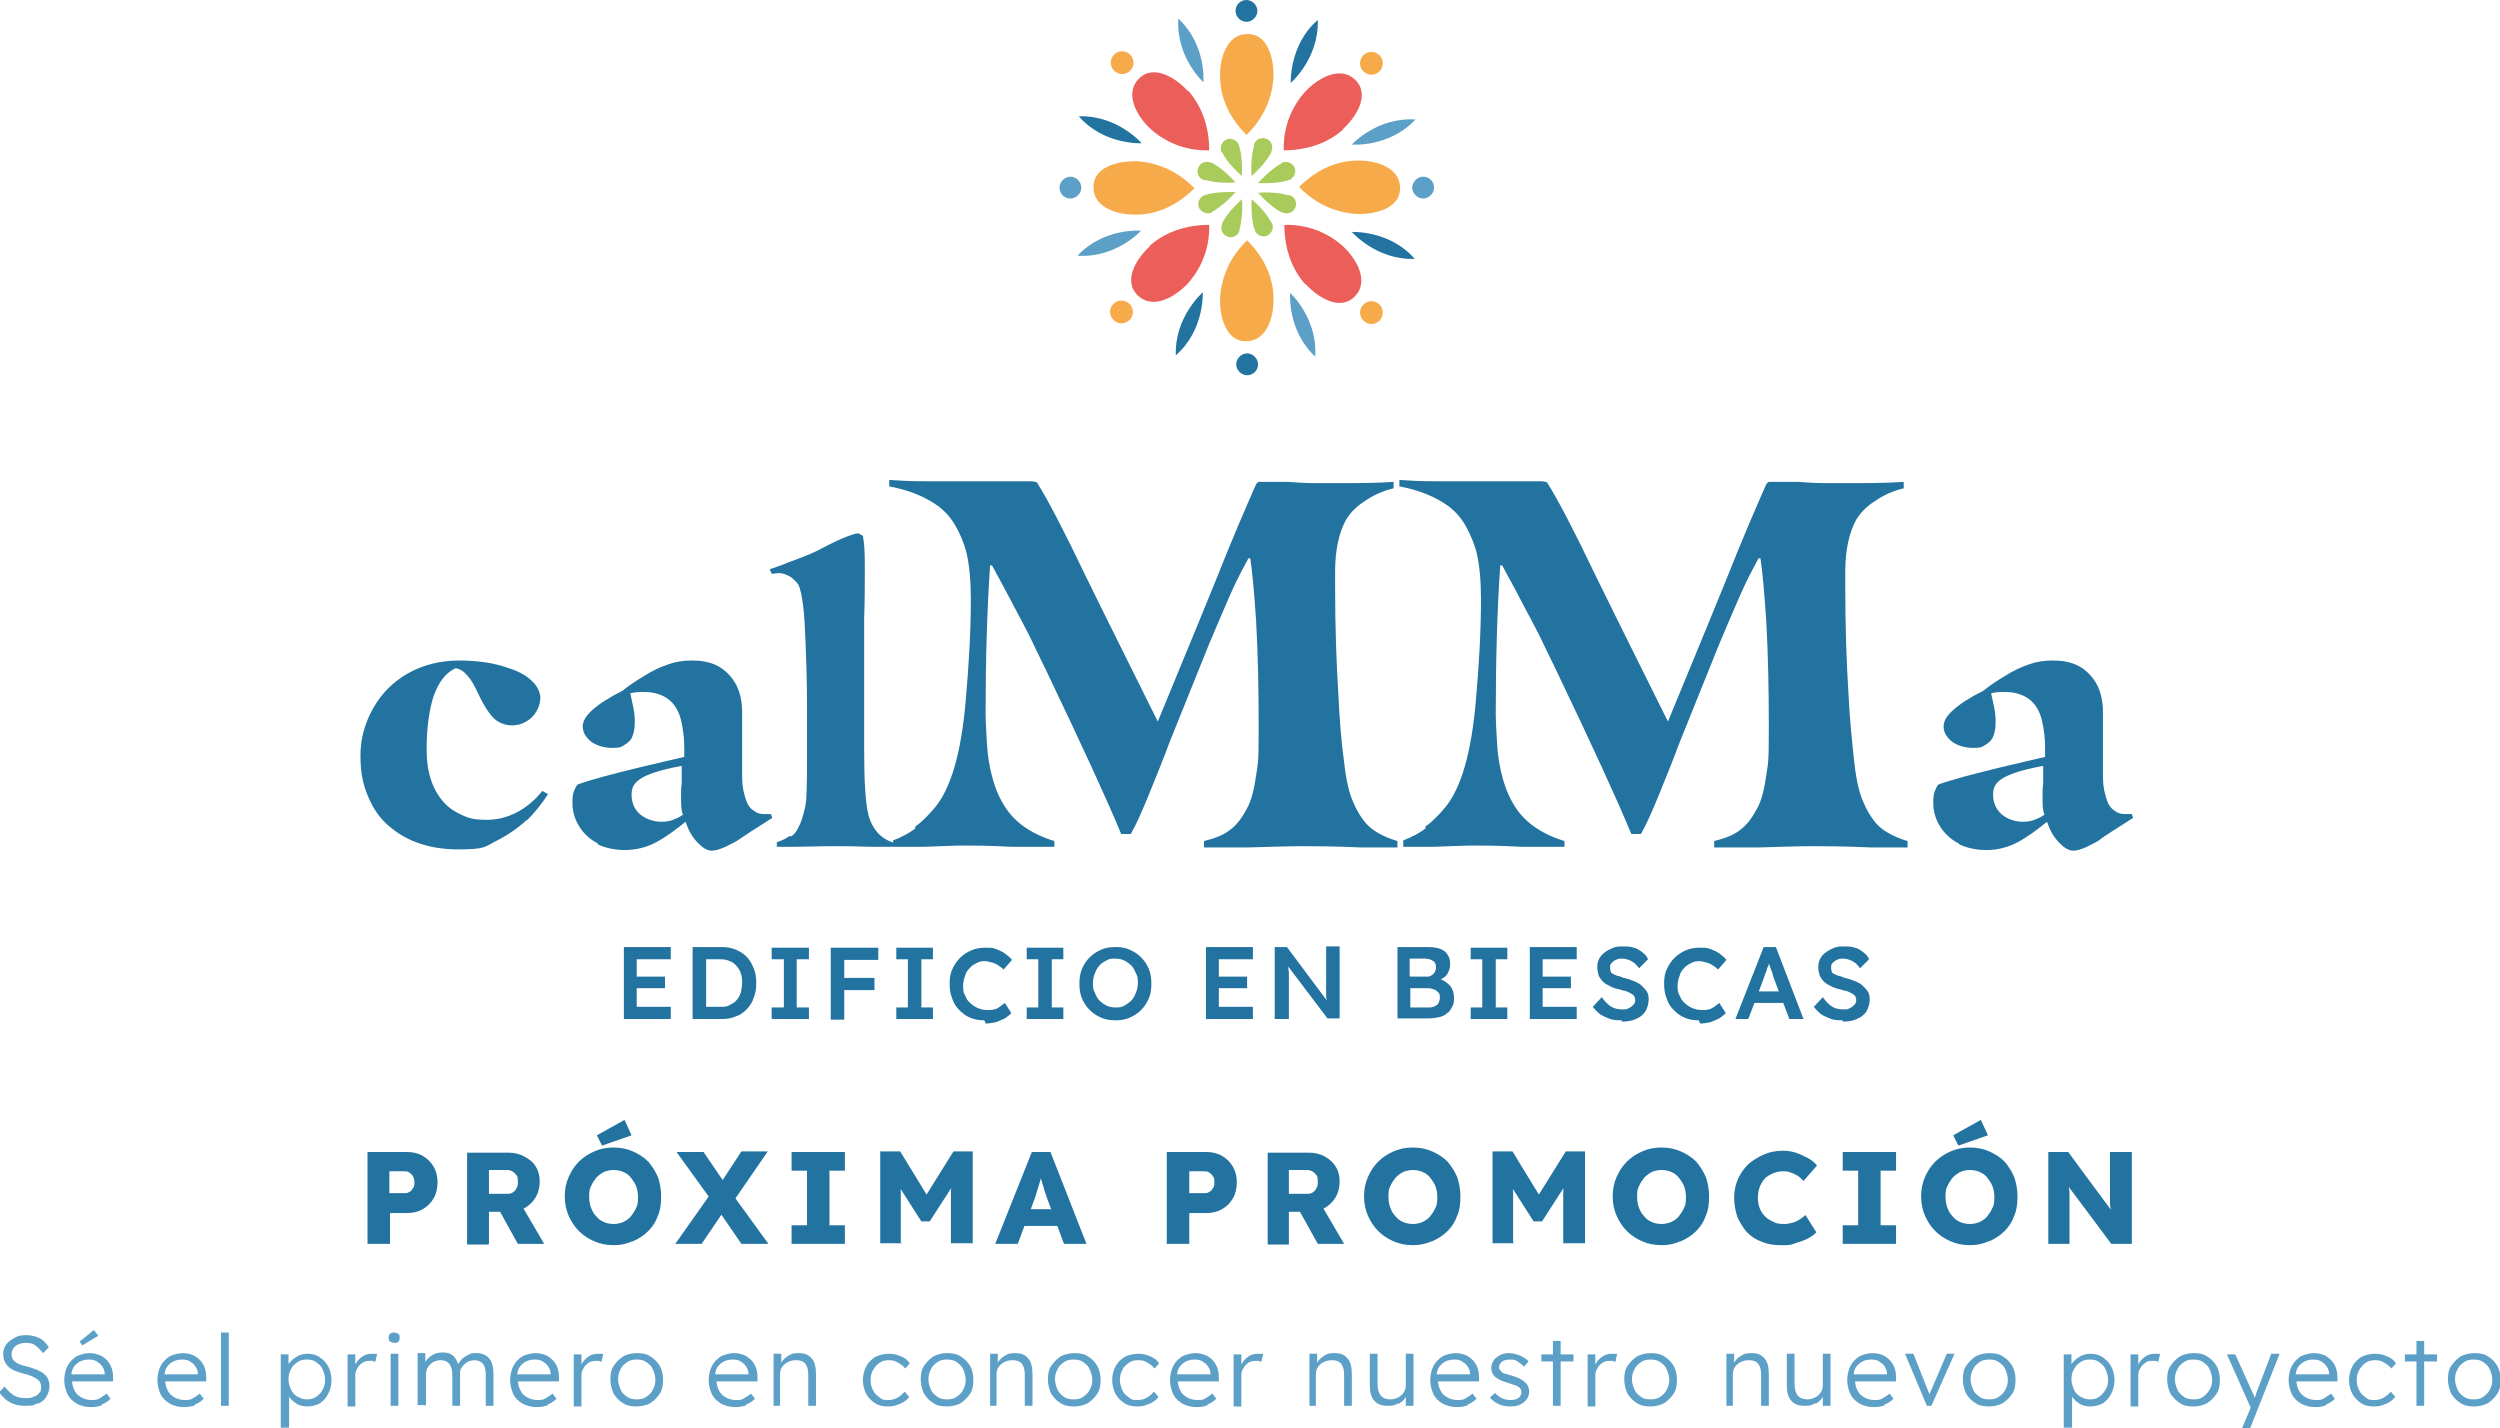 <?xml version="1.0" encoding="UTF-8"?>
<svg id="Capa_1" data-name="Capa 1" xmlns="http://www.w3.org/2000/svg" xmlns:xlink="http://www.w3.org/1999/xlink" version="1.1" viewBox="0 0 389.1 222.3">
  <defs>
    <style>
      .cls-1 {
        fill: #5c9fc7;
      }

      .cls-1, .cls-2, .cls-3, .cls-4, .cls-5, .cls-6 {
        stroke-width: 0px;
      }

      .cls-7 {
        clip-path: url(#clippath);
      }

      .cls-2 {
        fill: none;
      }

      .cls-3 {
        fill: #eb5e59;
      }

      .cls-8 {
        clip-path: url(#clippath-1);
      }

      .cls-9 {
        clip-path: url(#clippath-4);
      }

      .cls-10 {
        clip-path: url(#clippath-3);
      }

      .cls-11 {
        clip-path: url(#clippath-2);
      }

      .cls-12 {
        clip-path: url(#clippath-5);
      }

      .cls-4 {
        fill: #f7aa49;
      }

      .cls-5 {
        fill: #a9cb5b;
      }

      .cls-6 {
        fill: #2373a1;
      }
    </style>
    <clipPath id="clippath">
      <rect class="cls-2" x="0" y="0" width="389.1" height="222.3"/>
    </clipPath>
    <clipPath id="clippath-1">
      <rect class="cls-2" x="0" y="0" width="389.1" height="222.3"/>
    </clipPath>
    <clipPath id="clippath-2">
      <rect class="cls-2" x="0" y="0" width="389.1" height="222.3"/>
    </clipPath>
    <clipPath id="clippath-3">
      <rect class="cls-2" x="0" y="0" width="389.1" height="222.3"/>
    </clipPath>
    <clipPath id="clippath-4">
      <rect class="cls-2" x="0" y="0" width="389.1" height="222.3"/>
    </clipPath>
    <clipPath id="clippath-5">
      <rect class="cls-2" x="0" y="0" width="389.1" height="222.3"/>
    </clipPath>
  </defs>
  <g class="cls-7">
    <path class="cls-6" d="M322.1,193.6v-4.8c0-.3,0-.7,0-.9,0-.3,0-.6,0-.8,0-.3,0-.6,0-1,0-.4,0-.8-.1-1.2,0-.5-.1-1-.2-1.7h-1c0-.1,7.8,10.4,7.8,10.4h3.2v-14.3h-3.4v3.5c0,.6,0,1.1,0,1.6,0,.5,0,.9,0,1.3,0,.4,0,.8,0,1.2,0,.4,0,.8.1,1.2,0,.4,0,.8.2,1.3h.7c0,.1-7.5-10.1-7.5-10.1h-3.1v14.3h3.4ZM309.4,176.7l-1.1-2.4-4.3,2.4.8,1.6,4.6-1.6ZM305.1,190.2c-.5-.2-.9-.5-1.2-.9-.4-.4-.6-.8-.8-1.3-.2-.5-.3-1.1-.3-1.7s0-1.2.3-1.7c.2-.5.5-.9.8-1.3.4-.4.8-.7,1.2-.9.5-.2,1-.3,1.5-.3s1.1.1,1.5.3c.5.2.9.5,1.2.9.3.4.6.8.8,1.3.2.5.3,1.1.3,1.7s0,1.2-.3,1.7c-.2.5-.5.9-.8,1.3-.3.4-.8.7-1.2.9-.5.2-1,.3-1.5.3s-1.1-.1-1.5-.3M309.6,193.2c.9-.4,1.7-.9,2.4-1.6.7-.7,1.2-1.5,1.5-2.4.4-.9.5-1.9.5-3s-.2-2.1-.5-3c-.4-.9-.9-1.7-1.5-2.4-.7-.7-1.5-1.2-2.4-1.6-.9-.4-1.9-.6-3-.6s-2.1.2-3,.6c-.9.4-1.7.9-2.4,1.6-.7.7-1.2,1.5-1.6,2.4-.4.9-.6,1.9-.6,3s.2,2.1.6,3c.4.9.9,1.7,1.6,2.4.7.7,1.5,1.2,2.4,1.6s1.9.6,3,.6,2-.2,2.9-.6M295.1,193.6v-2.9h-2.4v-8.5h2.4v-2.9h-8.3v2.9h2.4v8.5h-2.4v2.9h8.3ZM279.4,193.5c.7-.2,1.3-.4,1.9-.7.6-.3,1-.6,1.4-1l-1.7-2.7c-.3.3-.6.5-.9.7-.3.2-.7.4-1.1.5-.4.1-.8.2-1.2.2-.6,0-1.2,0-1.7-.3-.5-.2-1-.5-1.3-.8-.4-.4-.7-.8-.9-1.3-.2-.5-.3-1.1-.3-1.7s.1-1.2.3-1.7c.2-.5.5-1,.8-1.3s.8-.6,1.3-.8c.5-.2,1-.3,1.5-.3s.8,0,1.2.2c.4.1.7.3,1.1.5.3.2.6.5.9.8l2.1-2.4c-.4-.5-.9-.9-1.5-1.2-.6-.3-1.2-.6-1.8-.8-.7-.2-1.3-.3-2-.3-1.1,0-2.1.2-3,.6-.9.4-1.7.9-2.4,1.5-.7.7-1.2,1.4-1.6,2.3-.4.9-.6,1.9-.6,2.9s.2,2.1.5,3c.4.9.9,1.7,1.5,2.4.7.7,1.5,1.2,2.4,1.5.9.4,1.9.5,3,.5s1.4,0,2.1-.3M257.1,190.2c-.5-.2-.9-.5-1.2-.9-.4-.4-.6-.8-.8-1.3-.2-.5-.3-1.1-.3-1.7s0-1.2.3-1.7c.2-.5.5-.9.8-1.3.4-.4.8-.7,1.2-.9.5-.2,1-.3,1.5-.3s1.1.1,1.5.3c.5.2.9.5,1.2.9s.6.8.8,1.3c.2.5.3,1.1.3,1.7s0,1.2-.3,1.7c-.2.5-.5.9-.8,1.3s-.8.7-1.2.9c-.5.2-1,.3-1.5.3s-1.1-.1-1.5-.3M261.6,193.2c.9-.4,1.7-.9,2.4-1.6.7-.7,1.2-1.5,1.5-2.4.4-.9.5-1.9.5-3s-.2-2.1-.5-3c-.4-.9-.9-1.7-1.5-2.4-.7-.7-1.5-1.2-2.4-1.6-.9-.4-1.9-.6-3-.6s-2.1.2-3,.6c-.9.4-1.7.9-2.4,1.6-.7.7-1.2,1.5-1.6,2.4-.4.9-.6,1.9-.6,3s.2,2.1.6,3c.4.9.9,1.7,1.6,2.4.7.7,1.5,1.2,2.4,1.6.9.4,1.9.6,3,.6s2-.2,2.9-.6M235.5,193.6v-4.5c0-1.3,0-2.5,0-3.4,0-1-.2-1.9-.3-2.8l-.4,1.1,3.9,6.1h1.3l4-6.2-.4-1.1c-.1,1-.3,1.9-.3,2.9,0,1,0,2.1,0,3.3v4.5h3.4v-14.3h-3l-5.3,8.5h2.2s-5.2-8.5-5.2-8.5h-3.1v14.3h3.4ZM218.4,190.2c-.5-.2-.9-.5-1.2-.9-.4-.4-.6-.8-.8-1.3-.2-.5-.3-1.1-.3-1.7s0-1.2.3-1.7c.2-.5.5-.9.8-1.3.4-.4.8-.7,1.2-.9.5-.2,1-.3,1.5-.3s1.1.1,1.5.3c.5.2.9.5,1.2.9.3.4.6.8.8,1.3.2.5.3,1.1.3,1.7s0,1.2-.3,1.7c-.2.5-.5.9-.8,1.3-.3.4-.8.7-1.2.9-.5.2-1,.3-1.5.3s-1.1-.1-1.5-.3M222.9,193.2c.9-.4,1.7-.9,2.4-1.6.7-.7,1.2-1.5,1.5-2.4.4-.9.5-1.9.5-3s-.2-2.1-.5-3c-.4-.9-.9-1.7-1.5-2.4-.7-.7-1.5-1.2-2.4-1.6-.9-.4-1.9-.6-3-.6s-2.1.2-3,.6c-.9.4-1.7.9-2.4,1.6-.7.7-1.2,1.5-1.6,2.4-.4.9-.6,1.9-.6,3s.2,2.1.6,3c.4.9.9,1.7,1.6,2.4.7.7,1.5,1.2,2.4,1.6.9.4,1.9.6,3,.6s2-.2,2.9-.6M200.6,182.1h2.5c.4,0,.8,0,1.1.2.3.1.5.4.7.6.2.3.2.6.2,1s0,.7-.2,1c-.1.3-.3.5-.6.7-.3.2-.6.2-.9.2h-2.8v-3.7ZM209.2,193.6l-4.1-7-3.6.5,3.6,6.5h4ZM200.6,193.6v-5h3.1c.9,0,1.8-.2,2.5-.6.7-.4,1.3-1,1.7-1.7.4-.7.6-1.5.6-2.4s-.2-1.7-.6-2.3c-.4-.7-1-1.2-1.7-1.6-.7-.4-1.6-.6-2.5-.6h-6.4v14.3h3.3ZM185.1,182.3h2.3c.3,0,.6,0,.8.2.2.1.4.3.6.6.2.2.2.5.2.9s0,.6-.2.9c-.2.3-.3.5-.6.6-.2.2-.5.2-.8.2h-2.3v-3.4ZM185.1,193.6v-4.8h2.7c.9,0,1.7-.2,2.4-.6.7-.4,1.3-1,1.7-1.7.4-.7.6-1.6.6-2.5s-.2-1.7-.6-2.4-1-1.3-1.7-1.7c-.7-.4-1.5-.6-2.4-.6h-6.2v14.3h3.5ZM166.4,190.8l-1.1-2.6h-6.6l-1.1,2.6h8.7ZM158.4,193.6l2.7-7.2c.1-.3.2-.7.3-1,.1-.3.2-.6.3-1,.1-.3.2-.6.3-1,.1-.3.2-.7.3-1h-.6c0,.3.2.6.3,1,.1.3.2.7.3,1,.1.3.2.7.3,1,.1.3.2.6.3.9l2.7,7.3h3.5l-5.6-14.3h-2.9l-5.7,14.3h3.4ZM140.2,193.6v-4.5c0-1.3,0-2.5,0-3.4,0-1-.2-1.9-.3-2.8l-.4,1.1,3.9,6.1h1.3l4-6.2-.4-1.1c-.1,1-.3,1.9-.3,2.9,0,1,0,2.1,0,3.3v4.5h3.4v-14.3h-3l-5.3,8.5h2.2s-5.2-8.5-5.2-8.5h-3.1v14.3h3.4ZM131.5,193.6v-2.9h-2.4v-8.5h2.4v-2.9h-8.3v2.9h2.4v8.5h-2.4v2.9h8.3ZM119.4,179.2h-4l-4,6.1,2.8,1.6,5.3-7.7ZM109.2,193.6l4.2-6.2-2.8-1.6-5.5,7.8h4ZM119.6,193.6l-5.8-8-4.3-6.3h-4.2l5.7,7.9,4.4,6.4h4.2ZM98.3,176.7l-1.1-2.4-4.3,2.4.8,1.6,4.6-1.6ZM94,190.2c-.5-.2-.9-.5-1.2-.9-.4-.4-.6-.8-.8-1.3-.2-.5-.3-1.1-.3-1.7s0-1.2.3-1.7c.2-.5.5-.9.8-1.3.4-.4.8-.7,1.2-.9.5-.2,1-.3,1.5-.3s1.1.1,1.5.3c.5.2.9.5,1.2.9.3.4.6.8.8,1.3.2.5.3,1.1.3,1.7s0,1.2-.3,1.7c-.2.5-.5.9-.8,1.3-.3.4-.8.7-1.2.9-.5.2-1,.3-1.5.3s-1.1-.1-1.5-.3M98.5,193.2c.9-.4,1.7-.9,2.4-1.6.7-.7,1.2-1.5,1.5-2.4.4-.9.5-1.9.5-3s-.2-2.1-.5-3c-.4-.9-.9-1.7-1.5-2.4-.7-.7-1.5-1.2-2.4-1.6-.9-.4-1.9-.6-3-.6s-2.1.2-3,.6c-.9.4-1.7.9-2.4,1.6s-1.2,1.5-1.6,2.4c-.4.9-.6,1.9-.6,3s.2,2.1.6,3c.4.9.9,1.7,1.6,2.4.7.7,1.5,1.2,2.4,1.6s1.9.6,3,.6,2-.2,2.9-.6M76.1,182.1h2.5c.4,0,.8,0,1.1.2.3.1.5.4.7.6.2.3.2.6.2,1s0,.7-.2,1c-.1.3-.3.5-.6.7-.3.2-.6.2-.9.2h-2.8v-3.7ZM84.7,193.6l-4.1-7-3.6.5,3.6,6.5h4ZM76.1,193.6v-5h3.1c.9,0,1.8-.2,2.5-.6.7-.4,1.3-1,1.7-1.7.4-.7.6-1.5.6-2.4s-.2-1.7-.6-2.3c-.4-.7-1-1.2-1.8-1.6-.7-.4-1.6-.6-2.5-.6h-6.4v14.3h3.3ZM60.6,182.3h2.3c.3,0,.6,0,.8.2.2.1.4.3.6.6.1.2.2.5.2.9s0,.6-.2.9c-.2.3-.3.5-.6.6-.2.2-.5.2-.8.2h-2.3v-3.4ZM60.7,193.6v-4.8h2.7c.9,0,1.7-.2,2.4-.6.7-.4,1.3-1,1.7-1.7.4-.7.6-1.6.6-2.5s-.2-1.7-.6-2.4-1-1.3-1.7-1.7c-.7-.4-1.5-.6-2.4-.6h-6.2v14.3h3.5Z"/>
    <path class="cls-1" d="M383.5,217.4c-.4-.3-.8-.6-1-1.1-.2-.5-.4-1-.4-1.6s.1-1.1.4-1.6c.2-.5.6-.8,1-1.1.4-.3.9-.4,1.5-.4s1.1.1,1.5.4c.4.3.8.6,1,1.1.2.5.4,1,.4,1.6s-.1,1.1-.4,1.6c-.2.5-.6.8-1,1.1-.4.3-.9.4-1.5.4s-1.1-.1-1.5-.4M387.2,218.4c.6-.4,1.1-.9,1.5-1.5.4-.6.5-1.4.5-2.2s-.2-1.5-.5-2.1c-.4-.6-.8-1.1-1.5-1.5-.6-.4-1.3-.5-2.1-.5s-1.5.2-2.1.5c-.6.4-1.1.9-1.5,1.5-.4.6-.5,1.3-.5,2.1s.2,1.5.5,2.2c.4.6.8,1.1,1.5,1.5.6.4,1.3.5,2.1.5s1.5-.2,2.1-.5M377.3,218.8v-6.9h2v-1.1h-2v-2.1h-1.2v2.1h-1.8v1.1h1.8v6.9h1.2ZM371.4,218.5c.6-.3,1-.6,1.4-1.1l-.7-.8c-.7.8-1.5,1.3-2.5,1.3s-1-.1-1.4-.4c-.4-.3-.8-.6-1-1.1-.3-.5-.4-1-.4-1.6s.1-1.1.4-1.6.6-.8,1-1.1c.4-.3.9-.4,1.5-.4s.9.1,1.4.4.8.5,1.1.9l.7-.8c-.3-.5-.8-.9-1.4-1.1-.6-.3-1.2-.4-1.9-.4s-1.5.2-2.1.5c-.6.4-1.1.9-1.4,1.5-.3.6-.5,1.3-.5,2.1s.2,1.5.5,2.1c.3.6.8,1.1,1.4,1.5.6.4,1.3.5,2,.5s1.2-.1,1.8-.4M361.4,212c.4.2.6.5.8.8.2.3.3.7.3,1.1h0c0,0-5.2,0-5.2,0,.1-.8.4-1.3.9-1.7.5-.4,1.1-.6,1.8-.6s.9.1,1.3.3M362,218.6c.6-.2,1-.5,1.4-.9l-.6-.8c-.5.4-.9.6-1.2.8s-.8.2-1.1.2c-.9,0-1.6-.3-2.2-.8-.5-.5-.8-1.2-.9-2.1h6.4v-.5c0-.8-.1-1.4-.4-2-.3-.6-.7-1-1.3-1.4-.5-.3-1.2-.5-1.9-.5s-1.5.2-2.1.5c-.6.4-1.1.9-1.4,1.5-.3.6-.5,1.4-.5,2.2s.2,1.5.5,2.2c.3.6.8,1.1,1.5,1.5.6.3,1.3.5,2.1.5s1.2-.1,1.8-.3M350.2,222.3l1.4-3.5,3.2-8.1h-1.3l-2.4,6.3c0,0,0,.2-.1.3,0,0,0,.2-.1.3,0-.1,0-.2-.1-.3,0-.1,0-.2-.1-.3l-2.8-6.2h-1.3l3.7,8.3-1.4,3.3h1.3ZM339.9,217.4c-.4-.3-.8-.6-1-1.1-.2-.5-.4-1-.4-1.6s.1-1.1.4-1.6c.2-.5.6-.8,1-1.1.4-.3.9-.4,1.5-.4s1.1.1,1.5.4c.4.3.8.6,1,1.1s.4,1,.4,1.6-.1,1.1-.4,1.6-.6.8-1,1.1c-.4.3-.9.4-1.5.4s-1.1-.1-1.5-.4M343.5,218.4c.6-.4,1.1-.9,1.5-1.5.4-.6.5-1.4.5-2.2s-.2-1.5-.5-2.1c-.4-.6-.8-1.1-1.5-1.5-.6-.4-1.3-.5-2.1-.5s-1.5.2-2.1.5c-.6.4-1.1.9-1.5,1.5-.4.6-.5,1.3-.5,2.1s.2,1.5.5,2.2c.4.6.9,1.1,1.5,1.5.6.4,1.3.5,2.1.5s1.5-.2,2.1-.5M332.8,218.8v-4.6c0-.4,0-.8.3-1.2.2-.4.4-.6.8-.9s.7-.3,1.2-.3.5,0,.8.2l.3-1.3c-.1,0-.2,0-.4,0-.2,0-.3,0-.5,0-.6,0-1.1.2-1.5.5-.4.3-.8.7-1,1.2v-1.6h-1.2v8.1h1.2ZM323.8,217.4c-.4-.3-.8-.6-1-1.1-.2-.5-.4-1-.4-1.6s.1-1.1.4-1.6c.2-.5.6-.8,1-1.1.4-.3.9-.4,1.5-.4s1,.1,1.4.4c.4.3.8.6,1,1.1s.4,1,.4,1.6-.1,1.1-.4,1.6-.6.8-1,1.1c-.4.3-.9.4-1.4.4s-1-.1-1.4-.4M322.5,222.2v-4.8c.3.4.7.8,1.2,1.1.5.3,1.1.4,1.7.4s1.4-.2,1.9-.5c.6-.4,1-.9,1.3-1.5.3-.6.5-1.3.5-2.1s-.2-1.5-.5-2.1c-.3-.6-.8-1.1-1.4-1.5-.6-.4-1.2-.5-1.9-.5s-1.2.2-1.7.5c-.5.3-.9.7-1.2,1.1v-1.5h-1.2v11.4h1.2ZM308.1,217.4c-.4-.3-.8-.6-1-1.1-.2-.5-.4-1-.4-1.6s.1-1.1.4-1.6c.2-.5.6-.8,1-1.1.4-.3.9-.4,1.5-.4s1.1.1,1.5.4c.4.3.8.6,1,1.1.2.5.4,1,.4,1.6s-.1,1.1-.4,1.6c-.2.5-.6.8-1,1.1-.4.3-.9.4-1.5.4s-1.1-.1-1.5-.4M311.7,218.4c.6-.4,1.1-.9,1.5-1.5.4-.6.5-1.4.5-2.2s-.2-1.5-.5-2.1c-.4-.6-.8-1.1-1.5-1.5-.6-.4-1.3-.5-2.1-.5s-1.5.2-2.1.5c-.6.4-1.1.9-1.5,1.5-.4.6-.5,1.3-.5,2.1s.2,1.5.5,2.2c.4.6.8,1.1,1.5,1.5.6.4,1.3.5,2.1.5s1.5-.2,2.1-.5M300.6,218.8l3.6-8.1h-1.2l-2.7,6.3-2.5-6.3h-1.3l3.4,8.1h.8ZM292.6,212c.4.2.6.5.8.8.2.3.3.7.3,1.1h0c0,0-5.2,0-5.2,0,.1-.8.4-1.3.9-1.7.5-.4,1.1-.6,1.8-.6s.9.1,1.3.3M293.3,218.6c.6-.2,1-.5,1.4-.9l-.6-.8c-.5.4-.9.6-1.2.8s-.8.2-1.1.2c-.9,0-1.6-.3-2.2-.8-.5-.5-.8-1.2-.9-2.1h6.4v-.5c0-.8-.1-1.4-.4-2-.3-.6-.7-1-1.3-1.4-.5-.3-1.2-.5-1.9-.5s-1.5.2-2.1.5c-.6.4-1.1.9-1.4,1.5-.3.6-.5,1.4-.5,2.2s.2,1.5.5,2.2c.3.6.8,1.1,1.5,1.5.6.3,1.3.5,2.1.5s1.2-.1,1.8-.3M282.6,218.5c.5-.3.9-.7,1.1-1.1v1.4h1.2v-8.1h-1.2v4.9c0,.4-.1.8-.3,1.1-.2.3-.5.6-.9.8-.4.2-.8.3-1.2.3-1.3,0-2-.8-2-2.4v-4.7h-1.2v4.9c0,1.1.2,1.9.7,2.4.5.6,1.2.8,2.1.8s1.1-.1,1.6-.4M269.7,218.8v-4.9c0-.4.1-.8.3-1.1.2-.3.5-.6.9-.8.4-.2.8-.3,1.3-.3,1.3,0,1.9.7,1.9,2.3v4.8h1.2v-4.9c0-1.1-.2-2-.7-2.5-.5-.6-1.1-.8-2-.8s-1.1.1-1.6.4c-.5.3-.9.7-1.1,1.1v-1.4h-1.2v8.1h1.2ZM255.4,217.4c-.4-.3-.8-.6-1-1.1-.2-.5-.4-1-.4-1.6s.1-1.1.4-1.6c.2-.5.6-.8,1-1.1.4-.3.9-.4,1.5-.4s1.1.1,1.5.4c.4.3.8.6,1,1.1.2.5.4,1,.4,1.6s-.1,1.1-.4,1.6c-.2.5-.6.8-1,1.1-.4.3-.9.4-1.5.4s-1.1-.1-1.5-.4M259,218.4c.6-.4,1.1-.9,1.5-1.5.4-.6.5-1.4.5-2.2s-.2-1.5-.5-2.1c-.4-.6-.8-1.1-1.5-1.5-.6-.4-1.3-.5-2.1-.5s-1.5.2-2.1.5c-.6.4-1.1.9-1.5,1.5-.4.6-.5,1.3-.5,2.1s.2,1.5.5,2.2c.4.6.8,1.1,1.5,1.5.6.4,1.3.5,2.1.5s1.5-.2,2.1-.5M248.3,218.8v-4.6c0-.4,0-.8.3-1.2.2-.4.4-.6.8-.9.3-.2.7-.3,1.2-.3s.5,0,.8.2l.3-1.3c-.1,0-.2,0-.4,0-.2,0-.3,0-.5,0-.6,0-1.1.2-1.5.5-.4.3-.8.7-1,1.2v-1.6h-1.2v8.1h1.2ZM242.9,218.8v-6.9h2v-1.1h-2v-2.1h-1.2v2.1h-1.8v1.1h1.8v6.9h1.2ZM236.6,218.6c.4-.2.8-.5,1-.8.3-.4.4-.8.4-1.2,0-.7-.3-1.2-.8-1.6-.2-.2-.5-.3-.8-.5-.3-.1-.7-.3-1.1-.4-.4-.1-.7-.2-1-.3-.3,0-.5-.2-.6-.3-.2-.2-.4-.4-.4-.7s.2-.7.5-.9c.3-.2.7-.3,1.2-.3s.8,0,1.2.3.7.5,1,.8l.7-.8c-.3-.4-.8-.7-1.3-.9-.5-.2-1.1-.4-1.7-.4s-1,.1-1.4.3c-.4.2-.8.5-1,.8-.2.3-.4.7-.4,1.2s.2,1,.5,1.3c.2.2.5.4.9.6.4.2.9.3,1.4.5.3.1.6.2.9.3.2,0,.4.2.6.3.3.2.4.5.4.8s-.2.7-.5.9c-.3.2-.7.3-1.2.3-1,0-1.8-.4-2.4-1.1l-.8.7c.3.4.8.8,1.3,1,.5.3,1.2.4,1.9.4s1.1-.1,1.5-.3M227.7,212c.4.2.6.5.8.8.2.3.3.7.3,1.1h0c0,0-5.2,0-5.2,0,.1-.8.4-1.3.9-1.7.5-.4,1.1-.6,1.8-.6s.9.1,1.3.3M228.4,218.6c.6-.2,1-.5,1.4-.9l-.6-.8c-.5.4-.9.6-1.2.8s-.8.2-1.1.2c-.9,0-1.6-.3-2.2-.8-.5-.5-.8-1.2-.9-2.1h6.4v-.5c0-.8-.1-1.4-.4-2-.3-.6-.7-1-1.3-1.4-.5-.3-1.2-.5-1.9-.5s-1.5.2-2.1.5c-.6.4-1.1.9-1.4,1.5-.3.6-.5,1.4-.5,2.2s.2,1.5.5,2.2c.3.6.8,1.1,1.5,1.5.6.3,1.3.5,2.1.5s1.2-.1,1.8-.3M217.7,218.5c.5-.3.9-.7,1.1-1.1v1.4h1.2v-8.1h-1.2v4.9c0,.4-.1.8-.3,1.1-.2.3-.5.6-.9.8-.4.2-.8.3-1.2.3-1.3,0-2-.8-2-2.4v-4.7h-1.2v4.9c0,1.1.2,1.9.7,2.4.5.6,1.2.8,2.1.8s1.1-.1,1.6-.4M204.8,218.8v-4.9c0-.4.1-.8.3-1.1.2-.3.5-.6.9-.8.4-.2.8-.3,1.3-.3,1.3,0,1.9.7,1.9,2.3v4.8h1.2v-4.9c0-1.1-.2-2-.7-2.5-.5-.6-1.1-.8-2-.8s-1.1.1-1.6.4c-.5.3-.9.7-1.1,1.1v-1.4h-1.2v8.1h1.2ZM193.2,218.8v-4.6c0-.4,0-.8.3-1.2.2-.4.4-.6.8-.9.3-.2.7-.3,1.2-.3s.5,0,.8.2l.3-1.3c-.1,0-.2,0-.4,0-.2,0-.3,0-.5,0-.6,0-1.1.2-1.5.5-.4.3-.8.7-1,1.2v-1.6h-1.2v8.1h1.2ZM187.3,212c.4.2.6.5.8.8.2.3.3.7.3,1.1h0c0,0-5.2,0-5.2,0,.1-.8.4-1.3.9-1.7.5-.4,1.1-.6,1.8-.6s.9.1,1.3.3M187.9,218.6c.6-.2,1-.5,1.4-.9l-.6-.8c-.5.4-.9.6-1.2.8s-.8.2-1.1.2c-.9,0-1.6-.3-2.2-.8-.5-.5-.8-1.2-.9-2.1h6.4v-.5c0-.8-.1-1.4-.4-2-.3-.6-.7-1-1.3-1.4-.5-.3-1.2-.5-1.9-.5s-1.5.2-2.1.5c-.6.4-1.1.9-1.4,1.5-.3.6-.5,1.4-.5,2.2s.2,1.5.5,2.2c.3.6.8,1.1,1.5,1.5.6.3,1.3.5,2.1.5s1.2-.1,1.8-.3M178.9,218.5c.6-.3,1.1-.6,1.4-1.1l-.7-.8c-.7.8-1.5,1.3-2.5,1.3s-1-.1-1.4-.4c-.4-.3-.8-.6-1-1.1s-.4-1-.4-1.6.1-1.1.4-1.6c.2-.5.6-.8,1-1.1.4-.3.9-.4,1.5-.4s.9.1,1.4.4.8.5,1.1.9l.7-.8c-.3-.5-.8-.9-1.4-1.1-.6-.3-1.2-.4-1.9-.4s-1.5.2-2.1.5c-.6.4-1.1.9-1.4,1.5-.3.6-.5,1.3-.5,2.1s.2,1.5.5,2.1c.3.6.8,1.1,1.4,1.5.6.4,1.3.5,2,.5s1.2-.1,1.8-.4M165.6,217.4c-.4-.3-.8-.6-1-1.1-.2-.5-.4-1-.4-1.6s.1-1.1.4-1.6c.2-.5.6-.8,1-1.1.4-.3.9-.4,1.5-.4s1.1.1,1.5.4c.4.3.8.6,1,1.1.2.5.4,1,.4,1.6s-.1,1.1-.4,1.6c-.2.5-.6.8-1,1.1-.4.3-.9.4-1.5.4s-1.1-.1-1.5-.4M169.3,218.4c.6-.4,1.1-.9,1.5-1.5.4-.6.5-1.4.5-2.2s-.2-1.5-.5-2.1c-.4-.6-.8-1.1-1.5-1.5-.6-.4-1.3-.5-2.1-.5s-1.5.2-2.1.5c-.6.4-1.1.9-1.5,1.5-.4.6-.5,1.3-.5,2.1s.2,1.5.5,2.2c.4.6.8,1.1,1.5,1.5.6.4,1.3.5,2.1.5s1.5-.2,2.1-.5M155.1,218.8v-4.9c0-.4.1-.8.3-1.1.2-.3.5-.6.9-.8.4-.2.8-.3,1.3-.3,1.3,0,1.9.7,1.9,2.3v4.8h1.2v-4.9c0-1.1-.2-2-.7-2.5-.5-.6-1.1-.8-2-.8s-1.1.1-1.6.4c-.5.3-.9.7-1.1,1.1v-1.4h-1.2v8.1h1.2ZM145.9,217.4c-.4-.3-.8-.6-1-1.1-.2-.5-.4-1-.4-1.6s.1-1.1.4-1.6c.2-.5.6-.8,1-1.1.4-.3.9-.4,1.5-.4s1.1.1,1.5.4c.4.3.8.6,1,1.1.2.5.4,1,.4,1.6s-.1,1.1-.4,1.6c-.2.5-.6.8-1,1.1-.4.3-.9.4-1.5.4s-1.1-.1-1.5-.4M149.5,218.4c.6-.4,1.1-.9,1.5-1.5.4-.6.5-1.4.5-2.2s-.2-1.5-.5-2.1c-.4-.6-.8-1.1-1.5-1.5-.6-.4-1.3-.5-2.1-.5s-1.5.2-2.1.5c-.6.4-1.1.9-1.5,1.5-.4.6-.5,1.3-.5,2.1s.2,1.5.5,2.2c.4.6.8,1.1,1.5,1.5.6.4,1.3.5,2.1.5s1.5-.2,2.1-.5M140.1,218.5c.6-.3,1.1-.6,1.4-1.1l-.7-.8c-.7.8-1.5,1.3-2.5,1.3s-1-.1-1.4-.4c-.4-.3-.8-.6-1-1.1-.3-.5-.4-1-.4-1.6s.1-1.1.4-1.6.6-.8,1-1.1c.4-.3.9-.4,1.5-.4s.9.1,1.4.4.8.5,1.1.9l.7-.8c-.3-.5-.8-.9-1.4-1.1-.6-.3-1.2-.4-1.9-.4s-1.5.2-2.1.5c-.6.4-1.1.9-1.4,1.5-.3.6-.5,1.3-.5,2.1s.2,1.5.5,2.1c.3.6.8,1.1,1.4,1.5.6.4,1.3.5,2,.5s1.2-.1,1.8-.4M121.4,218.8v-4.9c0-.4.1-.8.3-1.1.2-.3.5-.6.9-.8.4-.2.8-.3,1.3-.3,1.3,0,1.9.7,1.9,2.3v4.8h1.2v-4.9c0-1.1-.2-2-.7-2.5-.5-.6-1.1-.8-2-.8s-1.1.1-1.6.4c-.5.3-.9.7-1.1,1.1v-1.4h-1.2v8.1h1.2ZM115.4,212c.4.2.6.5.8.8.2.3.3.7.3,1.1h0c0,0-5.2,0-5.2,0,.1-.8.4-1.3.9-1.7.5-.4,1.1-.6,1.8-.6s.9.1,1.3.3M116.1,218.6c.6-.2,1-.5,1.4-.9l-.6-.8c-.5.4-.9.6-1.2.8s-.8.2-1.1.2c-.9,0-1.6-.3-2.2-.8-.5-.5-.8-1.2-.9-2.1h6.4v-.5c0-.8-.1-1.4-.4-2-.3-.6-.7-1-1.3-1.4-.5-.3-1.2-.5-1.9-.5s-1.5.2-2.1.5c-.6.4-1.1.9-1.4,1.5-.3.6-.5,1.4-.5,2.2s.2,1.5.5,2.2c.3.6.8,1.1,1.5,1.5.6.3,1.3.5,2.1.5s1.2-.1,1.8-.3M97.6,217.4c-.4-.3-.8-.6-1-1.1-.2-.5-.4-1-.4-1.6s.1-1.1.4-1.6c.2-.5.6-.8,1-1.1.4-.3.9-.4,1.5-.4s1.1.1,1.5.4c.4.3.8.6,1,1.1.2.5.4,1,.4,1.6s-.1,1.1-.4,1.6c-.2.5-.6.8-1,1.1-.4.3-.9.4-1.5.4s-1.1-.1-1.5-.4M101.2,218.4c.6-.4,1.1-.9,1.5-1.5.4-.6.5-1.4.5-2.2s-.2-1.5-.5-2.1c-.4-.6-.8-1.1-1.5-1.5-.6-.4-1.3-.5-2.1-.5s-1.5.2-2.1.5c-.6.4-1.1.9-1.5,1.5-.4.6-.5,1.3-.5,2.1s.2,1.5.5,2.2c.4.6.8,1.1,1.5,1.5.6.4,1.3.5,2.1.5s1.5-.2,2.1-.5M90.5,218.8v-4.6c0-.4,0-.8.3-1.2.2-.4.4-.6.8-.9.3-.2.7-.3,1.2-.3s.5,0,.8.2l.3-1.3c-.1,0-.2,0-.4,0-.2,0-.3,0-.5,0-.6,0-1.1.2-1.5.5-.4.3-.8.7-1,1.2v-1.6h-1.2v8.1h1.2ZM84.6,212c.4.2.6.5.8.8.2.3.3.7.3,1.1h0c0,0-5.2,0-5.2,0,.1-.8.4-1.3.9-1.7.5-.4,1.1-.6,1.8-.6s.9.1,1.3.3M85.2,218.6c.6-.2,1-.5,1.4-.9l-.6-.8c-.5.4-.9.6-1.2.8s-.8.2-1.1.2c-.9,0-1.6-.3-2.2-.8-.5-.5-.8-1.2-.9-2.1h6.4v-.5c0-.8-.1-1.4-.4-2-.3-.6-.7-1-1.3-1.4-.5-.3-1.2-.5-1.9-.5s-1.5.2-2.1.5c-.6.4-1.1.9-1.4,1.5-.3.6-.5,1.4-.5,2.2s.2,1.5.5,2.2c.3.6.8,1.1,1.5,1.5.6.3,1.3.5,2.1.5s1.2-.1,1.8-.3M66.3,218.8v-4.9c0-.4.1-.8.3-1.1.2-.3.5-.6.8-.8.4-.2.8-.3,1.2-.3,1.2,0,1.8.8,1.8,2.3v4.8h1.2v-4.9c0-.4,0-.8.3-1.1.2-.3.5-.6.8-.8.4-.2.8-.3,1.2-.3s1,.2,1.3.6c.3.4.4,1,.4,1.7v4.8h1.2v-4.9c0-1.1-.2-2-.7-2.5-.4-.5-1.1-.8-1.9-.8s-.8,0-1.2.2c-.4.2-.7.4-1,.6-.3.3-.5.6-.7.9-.2-.6-.5-1.1-.9-1.4-.4-.3-.9-.4-1.5-.4s-1.1.1-1.6.4c-.5.3-.9.7-1.1,1.1v-1.4h-1.2v8.1h1.2ZM62,210.7h-1.2v8.1h1.2v-8.1ZM62,208.8c.2-.2.2-.4.2-.6s0-.5-.2-.6-.4-.2-.6-.2-.5,0-.7.2c-.2.2-.2.4-.2.6s0,.5.2.6.4.2.7.2.5,0,.6-.2M55.3,218.8v-4.6c0-.4,0-.8.3-1.2.2-.4.4-.6.8-.9.3-.2.7-.3,1.2-.3s.5,0,.8.2l.3-1.3c-.1,0-.2,0-.4,0-.2,0-.3,0-.5,0-.6,0-1.1.2-1.5.5-.4.3-.8.7-1,1.2v-1.6h-1.2v8.1h1.2ZM46.3,217.4c-.4-.3-.8-.6-1-1.1-.2-.5-.4-1-.4-1.6s.1-1.1.4-1.6c.2-.5.6-.8,1-1.1.4-.3.9-.4,1.5-.4s1,.1,1.4.4c.4.3.8.6,1,1.1.2.5.4,1,.4,1.6s-.1,1.1-.4,1.6c-.2.5-.6.8-1,1.1-.4.3-.9.4-1.4.4s-1-.1-1.4-.4M45,222.2v-4.8c.3.4.7.8,1.2,1.1.5.3,1.1.4,1.7.4s1.4-.2,1.9-.5c.6-.4,1-.9,1.3-1.5.3-.6.5-1.3.5-2.1s-.2-1.5-.5-2.1c-.3-.6-.8-1.1-1.4-1.5-.6-.4-1.2-.5-1.9-.5s-1.2.2-1.7.5c-.5.3-.9.7-1.2,1.1v-1.5h-1.2v11.4h1.2ZM35.6,207.4h-1.2v11.4h1.2v-11.4ZM29.7,212c.4.2.6.5.8.8.2.3.3.7.3,1.1h0c0,0-5.2,0-5.2,0,.1-.8.4-1.3.9-1.7.5-.4,1.1-.6,1.8-.6s.9.1,1.3.3M30.3,218.6c.6-.2,1-.5,1.4-.9l-.6-.8c-.5.4-.9.6-1.2.8s-.8.2-1.1.2c-.9,0-1.6-.3-2.2-.8-.5-.5-.8-1.2-.9-2.1h6.4v-.5c0-.8-.1-1.4-.4-2-.3-.6-.7-1-1.3-1.4-.5-.3-1.2-.5-1.9-.5s-1.5.2-2.1.5c-.6.4-1.1.9-1.4,1.5-.3.6-.5,1.4-.5,2.2s.2,1.5.5,2.2c.3.6.8,1.1,1.5,1.5.6.3,1.3.5,2.1.5s1.2-.1,1.8-.3M15.4,208l-.8-1-2.2,1.8.4.6,2.5-1.5ZM15.2,212c.4.2.6.5.8.8.2.3.3.7.3,1.1h0c0,0-5.2,0-5.2,0,.1-.8.4-1.3.9-1.7.5-.4,1.1-.6,1.8-.6s.9.1,1.3.3M15.8,218.6c.6-.2,1-.5,1.4-.9l-.6-.8c-.5.4-.9.6-1.2.8s-.8.2-1.1.2c-.9,0-1.6-.3-2.2-.8-.5-.5-.8-1.2-.9-2.1h6.4v-.5c0-.8-.1-1.4-.4-2s-.7-1-1.3-1.4c-.6-.3-1.2-.5-1.9-.5s-1.5.2-2.1.5c-.6.4-1.1.9-1.4,1.5-.3.6-.5,1.4-.5,2.2s.2,1.5.5,2.2c.3.6.8,1.1,1.5,1.5.6.3,1.3.5,2.1.5s1.2-.1,1.8-.3M5.9,218.5c.6-.3,1-.6,1.3-1.1.3-.5.5-1,.5-1.7s-.3-1.5-.9-1.9c-.6-.5-1.5-.8-2.5-1.1-.9-.2-1.5-.4-1.9-.7-.4-.3-.6-.7-.6-1.2s.2-1,.6-1.3c.4-.3,1-.5,1.6-.5s1.1.1,1.5.4c.4.3.8.7,1.2,1.2l.9-.9c-.4-.6-.8-1.1-1.4-1.4-.6-.3-1.3-.5-2.1-.5s-1.3.1-1.8.4c-.5.3-1,.6-1.3,1-.3.4-.5.9-.5,1.5,0,.9.3,1.5.8,2,.5.5,1.3.8,2.4,1.1.9.2,1.6.5,2,.8.5.3.7.7.7,1.3s-.1.7-.3.9c-.2.3-.5.5-.9.6-.4.2-.8.2-1.3.2s-1.2-.1-1.7-.4c-.5-.3-1-.8-1.5-1.4l-.8.9c.9,1.4,2.3,2.1,3.9,2.1s1.4-.1,2-.4"/>
    <path class="cls-6" d="M82,127.7c1.3-1.3,2.4-2.7,3.3-4.1l-.9-.5c-1.1,1.4-2.4,2.5-3.9,3.3-1.5.8-3.1,1.2-4.8,1.2s-2.6-.2-3.7-.7c-1.1-.5-2.1-1.1-2.9-2-1.8-2-2.7-4.7-2.7-8.2s.4-6.2,1.1-8.4c.8-2.2,1.9-3.6,3.4-4.3.7.1,1.3.5,1.9,1.2.6.7,1.1,1.6,1.6,2.7.6,1.3,1.2,2.3,1.7,3,.5.7,1,1.2,1.6,1.5.6.3,1.2.5,2,.5s1.5-.2,2.2-.6c.7-.4,1.2-.9,1.6-1.6.4-.7.6-1.4.6-2.1s-.4-1.8-1.3-2.6c-.8-.8-2-1.5-3.6-2-1.1-.4-2.3-.7-3.6-.9-1.4-.2-2.7-.3-4.1-.3-3,0-5.7.7-8,2-2.3,1.3-4.1,3.1-5.4,5.4-1.3,2.3-2,4.7-2,7.4s.4,4.5,1.2,6.4c.8,1.9,1.9,3.5,3.4,4.7,2.7,2.3,6.3,3.5,10.6,3.5s4.1-.4,5.9-1.3c1.8-.9,3.4-2,4.8-3.3M93,131.4c1.3.6,2.7.9,4.3.9s3.3-.4,4.8-1.2,3-1.9,4.6-3.2c.3.8.6,1.6,1.1,2.3.5.7,1,1.2,1.5,1.6.5.4,1,.6,1.5.6s1.2-.2,2.1-.6c.8-.4,1.7-.8,2.5-1.4,1.9-1.3,3.6-2.3,4.8-3.1l-.2-.6c-.2,0-.6,0-1.1,0s-1-.1-1.4-.4c-.5-.3-.8-.6-1.1-1.1-.3-.6-.5-1.3-.7-2.2-.2-.9-.2-2-.2-3.3s0-2.3,0-3v-3.5c0-1.3,0-2.2,0-2.9-.1-1.9-.6-3.4-1.4-4.5-.7-1-1.6-1.8-2.7-2.3-1.1-.5-2.3-.7-3.7-.7s-2.6.2-3.7.6c-1.2.4-2.5,1-3.9,1.9-1,.6-2.1,1.3-3.2,2.2-2.2,1.1-3.7,2.1-4.7,3-1,.9-1.5,1.7-1.5,2.6s.5,1.7,1.4,2.4c.9.6,2,.9,3.2.9s1.3-.1,1.8-.4c.5-.3.9-.6,1.2-1.1.3-.6.5-1.4.5-2.5s-.1-1.8-.4-3.1l-.3-1.4c.8-.2,1.5-.2,2.1-.2,3.1,0,5.1,1.5,5.8,4.4.3,1.3.5,2.7.5,4.3v1.4l-6.8,1.6c-2.1.5-4,1-5.9,1.5-1.8.5-3.1.9-3.9,1.2-.2.2-.4.6-.6,1.1-.2.6-.2,1.2-.2,1.8,0,1.4.4,2.6,1.1,3.7s1.7,2,2.9,2.6M104.8,127.6c-.6.2-1.2.3-1.8.3-1.3,0-2.4-.4-3.3-1.1s-1.4-1.8-1.4-3.1.5-1.9,1.4-2.5c.9-.6,2.6-1.2,4.9-1.7l1.5-.3v2.8c-.1.5-.1,1.2-.1,2.1s0,2.1.3,2.7c-.4.3-1,.6-1.6.8M122.9,130.1c-.5.4-1.2.7-2,1v.7c0,0,1.9,0,1.9,0,2.4,0,4.6-.1,6.8-.1s3.4,0,6.1.1h3.6c0,0,0-.6,0-.6-2-.5-3.4-1.9-4.1-4.2-.5-1.9-.7-5.3-.7-10.3v-20.6c.1-2.4.1-5,.1-7.9s-.1-3.6-.3-4.8l-.7-.4c-.4,0-1.3.3-2.5.8s-2.3,1.1-3.3,1.6c-.9.5-2.1,1-3.4,1.5-1.4.5-2.2.8-2.6,1l-2,.7.3.7c.4,0,.8-.1,1.1-.1.6,0,1.1.2,1.7.5.5.3.9.7,1.3,1.2.4.7.6,1.9.8,3.4.2,1.5.3,3.6.4,6.2.1,2.5.2,5.5.2,9.1v8.8c0,1.9,0,3.7-.1,5.6,0,.9-.2,1.7-.4,2.5-.2.7-.4,1.5-.8,2.2-.3.7-.7,1.2-1.2,1.5M142.5,128.9c-1,.8-2.2,1.4-3.5,1.9v1c0,0,4.7,0,4.7,0,2.9-.1,5-.2,6.3-.2s3.9,0,7.5.2h6.6c0,0,0-.9,0-.9-3.6-1.1-6.1-2.9-7.6-5.2-.8-1.2-1.5-2.7-2-4.5-.5-1.8-.8-3.6-.9-5.6-.1-1.8-.2-3.4-.2-4.5,0-8.1.2-15.8.7-23.1h.3c1.2,2.2,2.5,4.6,3.9,7.3,1.4,2.6,2.3,4.4,2.8,5.5l1.7,3.5c5.7,11.9,9.6,20.4,11.7,25.5h1.5c.8-1.4,1.7-3.4,2.8-6.1,1.1-2.7,2.2-5.4,3.2-8.1l6.2-15.4c1.1-2.6,2.2-5.2,3.3-7.7,1.1-2.5,2.1-4.3,2.8-5.6h.3c.3,2,.6,5.2.9,9.7.3,5.3.4,10.8.4,16.6s-.1,5.4-.4,7.5c-.3,2.1-.7,3.8-1.4,5.1-.8,1.5-1.6,2.6-2.7,3.4-1,.8-2.4,1.3-4,1.7v1c0,0,6.7,0,6.7,0,3.8-.1,6.6-.2,8.4-.2s5.1,0,9.4.2h5.6c0,0,0-1,0-1-1.7-.5-3.1-1.2-4.1-2-1-.8-2-2.2-2.8-4.1-.6-1.3-1.1-3.4-1.4-6.2-.4-2.8-.7-6.4-.9-10.6-.3-4.9-.5-10.4-.5-16.6v-2.4c0-3.4.6-6.1,1.7-8.1.6-1,1.5-2,2.9-2.9,1.3-.9,2.8-1.6,4.5-2v-1c-2.9.2-6.1.2-9.7.2s-4,0-6.7-.2h-3.6c-.5,0-.8,0-1,0-.2.1-.4.3-.5.6-1.6,3.6-3.7,8.5-6.2,14.8l-2.9,7.1-6.1,14.8-8.2-16.5-3.1-6.3c-3.3-6.9-5.8-11.7-7.5-14.4-.3-.2-.9-.2-1.6-.2-1.2,0-2.3,0-3.2,0-1.1,0-2.2,0-3.4,0s-2.4,0-3.7,0c-1.8,0-3.7,0-5.8,0-2.1,0-3.8-.1-5.3-.2v1c3.2.6,5.8,1.7,7.8,3.2,1,.8,1.9,1.8,2.6,3.1.7,1.2,1.2,2.5,1.6,3.9.5,2.1.7,4.6.7,7.4,0,4.9-.3,10.2-.8,15.8-.7,8.1-2.3,13.6-4.8,16.6-1,1.2-2.1,2.3-3.1,3M221.9,128.9c-1,.8-2.2,1.4-3.5,1.9v1c0,0,4.7,0,4.7,0,2.9-.1,5-.2,6.3-.2s3.9,0,7.5.2h6.6c0,0,0-.9,0-.9-3.6-1.1-6.1-2.9-7.6-5.2-.8-1.2-1.5-2.7-2-4.5-.5-1.8-.8-3.6-.9-5.6-.1-1.8-.2-3.4-.2-4.5,0-8.1.2-15.8.7-23.1h.3c1.2,2.2,2.5,4.6,3.9,7.3,1.4,2.6,2.3,4.4,2.8,5.5l1.7,3.5c5.7,11.9,9.6,20.4,11.7,25.5h1.5c.8-1.4,1.7-3.4,2.8-6.1,1.1-2.7,2.2-5.4,3.2-8.1l6.2-15.4c1.1-2.6,2.2-5.2,3.3-7.7,1.1-2.5,2.1-4.3,2.8-5.6h.3c.3,2,.6,5.2.9,9.7.3,5.3.4,10.8.4,16.6s-.1,5.4-.4,7.5c-.3,2.1-.7,3.8-1.4,5.1-.8,1.5-1.6,2.6-2.7,3.4-1,.8-2.4,1.3-4,1.7v1c0,0,6.7,0,6.7,0,3.8-.1,6.6-.2,8.4-.2s5.1,0,9.4.2h5.6c0,0,0-1,0-1-1.7-.5-3.1-1.2-4.1-2-1-.8-2-2.2-2.8-4.1-.6-1.3-1.1-3.4-1.4-6.2s-.7-6.4-.9-10.6c-.3-4.9-.5-10.4-.5-16.6v-2.4c0-3.4.6-6.1,1.7-8.1.6-1,1.5-2,2.9-2.9,1.3-.9,2.8-1.6,4.5-2v-1c-2.9.2-6.1.2-9.7.2s-4,0-6.7-.2h-3.6c-.5,0-.8,0-1,0-.2.1-.4.3-.5.6-1.6,3.6-3.7,8.5-6.2,14.8l-2.9,7.1-6.1,14.8-8.2-16.5-3.1-6.3c-3.3-6.9-5.8-11.7-7.5-14.4-.3-.2-.9-.2-1.6-.2-1.2,0-2.3,0-3.2,0-1.1,0-2.2,0-3.4,0s-2.4,0-3.7,0c-1.8,0-3.7,0-5.8,0-2.1,0-3.8-.1-5.3-.2v1c3.2.6,5.8,1.7,7.8,3.2,1,.8,1.9,1.8,2.6,3.1s1.2,2.5,1.6,3.9c.5,2.1.7,4.6.7,7.4,0,4.9-.3,10.2-.8,15.8-.7,8.1-2.3,13.6-4.8,16.6-1,1.2-2.1,2.3-3.1,3M304.9,131.4c1.3.6,2.7.9,4.3.9s3.3-.4,4.8-1.2c1.5-.8,3-1.9,4.6-3.2.3.8.6,1.6,1.1,2.3.5.7,1,1.2,1.5,1.6.5.4,1,.6,1.5.6s1.2-.2,2.1-.6c.8-.4,1.7-.8,2.4-1.4,1.9-1.3,3.6-2.3,4.8-3.1l-.2-.6c-.2,0-.6,0-1.1,0s-1-.1-1.4-.4c-.5-.3-.8-.6-1.1-1.1-.3-.6-.5-1.3-.7-2.2-.2-.9-.2-2-.2-3.3s0-2.3,0-3v-3.5c0-1.3,0-2.2,0-2.9-.1-1.9-.6-3.4-1.4-4.5-.7-1-1.6-1.8-2.7-2.3-1.1-.5-2.3-.7-3.7-.7s-2.6.2-3.7.6c-1.2.4-2.5,1-3.9,1.9-1,.6-2.1,1.3-3.2,2.2-2.2,1.1-3.7,2.1-4.7,3-1,.9-1.5,1.7-1.5,2.6s.5,1.7,1.4,2.4c.9.6,2,.9,3.2.9s1.3-.1,1.8-.4c.5-.3.9-.6,1.2-1.1.3-.6.5-1.4.5-2.5s-.1-1.8-.4-3.1l-.3-1.4c.8-.2,1.5-.2,2.1-.2,3.1,0,5.1,1.5,5.8,4.4.3,1.3.5,2.7.5,4.3v1.4l-6.8,1.6c-2.1.5-4,1-5.9,1.5-1.8.5-3.1.9-3.9,1.2-.2.2-.4.6-.6,1.1-.2.6-.2,1.2-.2,1.8,0,1.4.4,2.6,1.1,3.7.7,1.1,1.7,2,2.9,2.6M316.7,127.6c-.6.2-1.2.3-1.8.3-1.3,0-2.4-.4-3.3-1.1-.9-.8-1.4-1.8-1.4-3.1s.5-1.9,1.4-2.5,2.6-1.2,4.9-1.7l1.5-.3v2.8c-.1.5-.1,1.2-.1,2.1s0,2.1.3,2.7c-.4.3-1,.6-1.6.8"/>
    <path class="cls-6" d="M205.1,3.1c-4.5,3.9-4.2,9.8-4.2,9.8,0,0,4.4-3.8,4.2-9.8"/>
    <path class="cls-1" d="M183.4,2.9c-.4,6,3.9,9.9,3.9,9.9,0,0,.5-5.8-3.9-9.9"/>
    <path class="cls-6" d="M167.9,18.1c3.9,4.5,9.8,4.2,9.8,4.2,0,0-3.8-4.4-9.8-4.2"/>
    <path class="cls-1" d="M167.7,39.8c6,.4,9.9-3.9,9.9-3.9,0,0-5.8-.5-9.9,3.9"/>
    <path class="cls-6" d="M183,55.3c4.5-3.9,4.2-9.8,4.2-9.8,0,0-4.4,3.8-4.2,9.8"/>
    <path class="cls-1" d="M204.7,55.5c.4-6-3.9-9.9-3.9-9.9,0,0-.5,5.8,3.9,9.9"/>
    <path class="cls-6" d="M220.2,40.3c-3.9-4.5-9.8-4.2-9.8-4.2,0,0,3.8,4.4,9.8,4.2"/>
    <path class="cls-1" d="M220.3,18.6c-6-.4-9.9,3.9-9.9,3.9,0,0,5.8.5,9.9-3.9"/>
    <path class="cls-6" d="M192.3,1.7c0-1,.8-1.7,1.7-1.7s1.7.8,1.7,1.7-.8,1.7-1.7,1.7-1.7-.8-1.7-1.7"/>
    <path class="cls-4" d="M173.4,11c-.7-.7-.7-1.8,0-2.5.7-.7,1.8-.7,2.5,0,.7.7.7,1.8,0,2.5-.7.7-1.8.7-2.5,0"/>
    <path class="cls-1" d="M166.6,30.9c-1,0-1.7-.8-1.7-1.7s.8-1.7,1.7-1.7,1.7.8,1.7,1.7-.8,1.7-1.7,1.7"/>
    <path class="cls-4" d="M175.8,49.8c-.7.7-1.8.7-2.5,0-.7-.7-.7-1.8,0-2.5.7-.7,1.8-.7,2.5,0,.7.7.7,1.8,0,2.5"/>
    <path class="cls-6" d="M195.8,56.7c0,1-.8,1.7-1.7,1.7s-1.7-.8-1.7-1.7.8-1.7,1.7-1.7,1.7.8,1.7,1.7"/>
    <path class="cls-4" d="M214.7,47.4c.7.7.7,1.8,0,2.5-.7.7-1.8.7-2.5,0-.7-.7-.7-1.8,0-2.5.7-.7,1.8-.7,2.5,0"/>
    <path class="cls-1" d="M221.5,27.5c1,0,1.7.8,1.7,1.7s-.8,1.7-1.7,1.7-1.7-.8-1.7-1.7.8-1.7,1.7-1.7"/>
    <path class="cls-4" d="M212.2,8.6c.7-.7,1.8-.7,2.5,0,.7.7.7,1.8,0,2.5-.7.7-1.8.7-2.5,0-.7-.7-.7-1.8,0-2.5"/>
    <path class="cls-4" d="M198.2,12.1c.1-2.6-.7-6.9-4.1-6.8-3.2,0-4.3,3.9-4.2,6.7,0,3,1.3,6.2,4.1,9,2.8-2.7,4-5.9,4.2-8.9"/>
    <path class="cls-3" d="M184.9,14.2c-1.7-1.9-5.3-4.4-7.7-1.9-2.2,2.3-.3,5.7,1.8,7.7,2.2,2,5.3,3.5,9.2,3.4,0-3.9-1.3-7.1-3.3-9.3"/>
    <path class="cls-4" d="M177,25.1c-2.6-.1-6.9.7-6.8,4.1,0,3.2,3.9,4.3,6.7,4.2,3,0,6.2-1.3,9-4.1-2.7-2.8-5.9-4-8.9-4.2"/>
    <path class="cls-3" d="M179,38.3c-1.9,1.7-4.4,5.3-1.9,7.7,2.3,2.2,5.7.3,7.7-1.8,2-2.2,3.5-5.3,3.4-9.2-3.9,0-7.1,1.3-9.3,3.3"/>
    <path class="cls-4" d="M189.9,46.3c-.1,2.6.7,6.9,4.1,6.8,3.2,0,4.3-3.9,4.2-6.7,0-3-1.3-6.2-4.1-9-2.8,2.7-4,5.9-4.2,8.9"/>
    <path class="cls-3" d="M203.2,44.2c1.7,1.9,5.3,4.4,7.7,1.9,2.2-2.3.3-5.7-1.8-7.7-2.2-2-5.3-3.5-9.2-3.4,0,3.9,1.3,7.1,3.3,9.3"/>
    <path class="cls-4" d="M211.1,33.3c2.6.1,6.9-.7,6.8-4.1,0-3.2-3.9-4.3-6.7-4.2-3,0-6.2,1.3-9,4.1,2.7,2.8,5.9,4,8.9,4.2"/>
    <path class="cls-3" d="M209,20.1c1.9-1.7,4.4-5.3,1.9-7.7-2.3-2.2-5.7-.3-7.7,1.8-2,2.2-3.5,5.3-3.4,9.2,3.9,0,7.1-1.3,9.3-3.3"/>
    <path class="cls-5" d="M190.2,23.7h0c.2.4,1,1.9,3.1,3.7.1-2.8-.3-4.4-.5-4.8h0c0,0,0-.1,0-.1-.3-.7-1.2-1.1-1.9-.8-.7.3-1.1,1.2-.8,1.9,0,0,0,0,0,.1"/>
    <path class="cls-5" d="M187.5,28h0c.5.1,2.1.6,4.8.4-1.9-2.1-3.3-2.9-3.8-3.1,0,0,0,0,0,0,0,0-.1,0-.1,0-.7-.3-1.6,0-1.9.8-.3.7,0,1.6.8,1.9,0,0,0,0,.1,0"/>
    <path class="cls-5" d="M188.6,33h0c.4-.2,1.9-1.1,3.7-3.1-2.8-.1-4.4.3-4.8.5h0c0,0-.1,0-.1,0-.7.3-1.1,1.2-.8,1.9.3.7,1.2,1.1,1.9.8,0,0,0,0,.1,0"/>
    <path class="cls-5" d="M192.9,35.8h0c.1-.5.6-2.1.4-4.8-2.1,1.9-2.9,3.3-3.1,3.8h0c0,0,0,.1,0,.1-.3.7,0,1.6.8,1.9.7.3,1.6,0,1.9-.8,0,0,0,0,0-.1"/>
    <path class="cls-5" d="M197.9,34.7s0,0,0,0c-.2-.4-1-1.9-3.1-3.7-.1,2.8.3,4.4.5,4.8h0c0,0,0,.1,0,.1.3.7,1.2,1.1,1.9.8.7-.3,1.1-1.2.8-1.9,0,0,0,0,0-.1"/>
    <path class="cls-5" d="M200.6,30.4h0c-.5-.1-2.1-.6-4.8-.4,1.9,2.1,3.3,2.9,3.8,3.1,0,0,0,0,0,0,0,0,.1,0,.1,0,.7.3,1.6,0,1.9-.8.3-.7,0-1.6-.8-1.9,0,0,0,0-.1,0"/>
    <path class="cls-5" d="M199.5,25.4h0c-.4.2-1.9,1.1-3.7,3.1,2.8.1,4.4-.3,4.8-.5h0c0,0,.1,0,.1,0,.7-.3,1.1-1.2.8-1.9-.3-.7-1.2-1.1-1.9-.8,0,0,0,0-.1,0"/>
    <path class="cls-5" d="M195.2,22.6s0,0,0,0c-.1.5-.6,2.1-.4,4.8,2.1-1.9,2.9-3.3,3.1-3.8,0,0,0,0,0,0,0,0,0-.1,0-.1.3-.7,0-1.6-.8-1.9-.7-.3-1.6,0-1.9.8,0,0,0,0,0,.1"/>
  </g>
  <path class="cls-6" d="M98,152h5.5v1.8h-5.5v-1.8ZM97.1,158.6v-11.2h7.3v1.9h-5.3v7.4h5.3v1.9h-7.4Z"/>
  <g class="cls-8">
    <path class="cls-6" d="M109.9,157l-.2-.3h2.5c.5,0,1,0,1.4-.3.4-.2.8-.4,1-.7.3-.3.5-.7.7-1.2.1-.5.2-1,.2-1.5s0-1.1-.2-1.5c-.1-.5-.4-.8-.7-1.2-.3-.3-.6-.6-1-.7-.4-.2-.9-.3-1.4-.3h-2.5l.2-.3v7.9ZM107.8,158.6v-11.2h4.5c.8,0,1.5.1,2.2.4.7.3,1.2.6,1.7,1.1.5.5.8,1.1,1.1,1.8s.4,1.4.4,2.3-.1,1.6-.4,2.3c-.2.7-.6,1.3-1.1,1.8-.5.5-1,.9-1.7,1.1-.7.3-1.4.4-2.2.4h-4.5Z"/>
  </g>
  <polygon class="cls-6" points="120.1 158.6 120.1 156.8 122 156.8 122 149.3 120.1 149.3 120.1 147.5 125.9 147.5 125.9 149.3 124 149.3 124 156.8 125.9 156.8 125.9 158.6 120.1 158.6"/>
  <path class="cls-6" d="M130.3,152.2h5.8v1.9h-5.8v-1.9ZM130.3,147.5h6.4v1.9h-6.4v-1.9ZM129.3,147.5h2.1v11.2h-2.1v-11.2Z"/>
  <polygon class="cls-6" points="139.5 158.6 139.5 156.8 141.3 156.8 141.3 149.3 139.5 149.3 139.5 147.5 145.2 147.5 145.2 149.3 143.4 149.3 143.4 156.8 145.2 156.8 145.2 158.6 139.5 158.6"/>
  <g class="cls-11">
    <path class="cls-6" d="M153.2,158.8c-.8,0-1.5-.1-2.2-.4-.7-.3-1.2-.7-1.7-1.2-.5-.5-.9-1.1-1.1-1.8-.3-.7-.4-1.5-.4-2.3s.1-1.6.4-2.2c.3-.7.7-1.3,1.2-1.8.5-.5,1.1-.9,1.8-1.2.7-.3,1.4-.4,2.2-.4s1.1,0,1.6.2c.5.2,1,.4,1.4.7.4.3.8.6,1.1,1l-1.3,1.5c-.3-.3-.6-.5-.9-.7-.3-.2-.6-.3-.9-.4-.3,0-.6-.2-1-.2-.5,0-.9,0-1.4.3-.4.2-.8.4-1.1.8-.3.3-.6.7-.7,1.2-.2.5-.3,1-.3,1.5s0,1.1.3,1.5c.2.5.4.9.8,1.2.3.3.7.6,1.2.8.5.2.9.3,1.5.3s.7,0,1-.1c.3,0,.6-.2.9-.4.3-.2.5-.4.8-.6l1,1.6c-.3.3-.6.5-1,.8-.4.2-.9.4-1.4.6-.5.1-1.1.2-1.6.2"/>
  </g>
  <polygon class="cls-6" points="159.8 158.6 159.8 156.8 161.6 156.8 161.6 149.3 159.8 149.3 159.8 147.5 165.5 147.5 165.5 149.3 163.7 149.3 163.7 156.8 165.5 156.8 165.5 158.6 159.8 158.6"/>
  <g class="cls-10">
    <path class="cls-6" d="M173.6,156.8c.5,0,1,0,1.4-.3.4-.2.8-.5,1.1-.8.3-.3.5-.7.7-1.2.2-.5.3-1,.3-1.5s0-1-.3-1.5c-.2-.5-.4-.9-.7-1.2-.3-.3-.7-.6-1.1-.8-.4-.2-.9-.3-1.4-.3s-1,0-1.4.3c-.4.2-.8.4-1.1.8-.3.3-.5.7-.7,1.2-.2.5-.3,1-.3,1.5s0,1,.3,1.5c.2.5.4.9.7,1.2.3.3.7.6,1.1.8.4.2.9.3,1.4.3M173.6,158.8c-.8,0-1.5-.1-2.2-.4-.7-.3-1.3-.7-1.8-1.2-.5-.5-.9-1.1-1.2-1.8-.3-.7-.4-1.5-.4-2.3s.1-1.6.4-2.3c.3-.7.7-1.3,1.2-1.8.5-.5,1.1-.9,1.8-1.2.7-.3,1.4-.4,2.2-.4s1.6.1,2.2.4c.7.3,1.3.7,1.8,1.2.5.5.9,1.1,1.2,1.8.3.7.4,1.5.4,2.3s-.1,1.6-.4,2.3c-.3.7-.7,1.3-1.2,1.8-.5.5-1.1.9-1.8,1.2-.7.3-1.4.4-2.2.4"/>
  </g>
  <path class="cls-6" d="M188.6,152h5.5v1.8h-5.5v-1.8ZM187.7,158.6v-11.2h7.3v1.9h-5.3v7.4h5.3v1.9h-7.4Z"/>
  <g class="cls-9">
    <path class="cls-6" d="M198.4,158.6v-11.2h1.9l6.5,8.7h-.3c0-.2,0-.5-.1-.9,0-.3,0-.6,0-1,0-.3,0-.7,0-1.1,0-.4,0-.8,0-1.2,0-.4,0-.8,0-1.3v-3.3h2.1v11.2h-1.9l-6.5-8.6h.4c0,.5,0,1,.1,1.4,0,.4,0,.8,0,1.1,0,.3,0,.6,0,.8,0,.2,0,.4,0,.6,0,.2,0,.3,0,.5v4.3h-2.1Z"/>
    <path class="cls-6" d="M219.5,156.8h2.8c.4,0,.7,0,1-.2.3-.1.5-.3.6-.5.1-.2.2-.5.2-.8s0-.6-.2-.8c-.2-.2-.4-.4-.7-.5-.3-.1-.6-.2-1-.2h-2.7v2.9ZM219.5,152h2.5c.3,0,.6,0,.8-.2.2-.1.4-.3.5-.5.1-.2.2-.4.2-.7,0-.4-.1-.8-.4-1-.3-.2-.7-.4-1.3-.4h-2.4v2.7ZM217.5,158.6v-11.2h4.8c.7,0,1.4.1,1.9.3.5.2.9.5,1.1.9.3.4.4.9.4,1.5s-.2,1.1-.5,1.6c-.3.4-.8.7-1.4.9v-.3c.5.1.9.3,1.3.6.4.3.7.6.9,1,.2.4.3.9.3,1.4s0,1-.3,1.4c-.2.4-.4.8-.8,1-.3.3-.7.5-1.2.6-.5.1-1,.2-1.6.2h-4.9Z"/>
  </g>
  <polygon class="cls-6" points="228.9 158.6 228.9 156.8 230.7 156.8 230.7 149.3 228.9 149.3 228.9 147.5 234.6 147.5 234.6 149.3 232.8 149.3 232.8 156.8 234.6 156.8 234.6 158.6 228.9 158.6"/>
  <path class="cls-6" d="M239,152h5.5v1.8h-5.5v-1.8ZM238.1,158.6v-11.2h7.3v1.9h-5.3v7.4h5.3v1.9h-7.4Z"/>
  <g class="cls-12">
    <path class="cls-6" d="M252.4,158.8c-.6,0-1.2,0-1.8-.2-.5-.2-1-.4-1.5-.7-.4-.3-.8-.7-1.2-1.2l1.4-1.5c.5.7,1,1.2,1.5,1.5.5.3,1.1.4,1.7.4s.7,0,1-.2c.3-.1.5-.3.7-.5.2-.2.3-.4.3-.7s0-.3-.1-.5c0-.2-.2-.3-.3-.4-.1-.1-.3-.2-.5-.3-.2-.1-.4-.2-.7-.3-.3,0-.5-.1-.8-.2-.6-.1-1.1-.3-1.5-.5-.4-.2-.8-.4-1.1-.7-.3-.3-.5-.6-.7-1-.1-.4-.2-.8-.2-1.3s.1-.9.3-1.3c.2-.4.5-.7.9-1,.4-.3.8-.5,1.3-.7.5-.2,1-.2,1.5-.2s1.2,0,1.7.2c.5.1.9.4,1.3.7.4.3.7.6.9,1.1l-1.4,1.4c-.2-.3-.5-.6-.7-.8-.3-.2-.6-.4-.9-.5-.3-.1-.6-.2-1-.2s-.7,0-1,.2c-.3.1-.5.3-.7.5-.2.2-.2.4-.2.7s0,.4.1.6c0,.2.2.3.4.4.2.1.4.2.7.3.3,0,.6.2.9.3.6.1,1.1.3,1.6.5.5.2.9.4,1.2.7.3.3.6.6.8.9.2.3.3.7.3,1.2,0,.7-.2,1.4-.5,1.9-.3.5-.8.9-1.5,1.2-.6.3-1.4.4-2.2.4"/>
    <path class="cls-6" d="M264.4,158.8c-.8,0-1.5-.1-2.2-.4-.7-.3-1.2-.7-1.7-1.2-.5-.5-.9-1.1-1.1-1.8-.3-.7-.4-1.5-.4-2.3s.1-1.6.4-2.2c.3-.7.7-1.3,1.2-1.8.5-.5,1.1-.9,1.8-1.2.7-.3,1.4-.4,2.2-.4s1.1,0,1.6.2c.5.2,1,.4,1.4.7.4.3.8.6,1.1,1l-1.3,1.5c-.3-.3-.6-.5-.9-.7-.3-.2-.6-.3-.9-.4-.3,0-.6-.2-1-.2-.5,0-.9,0-1.4.3-.4.2-.8.4-1.1.8-.3.3-.6.7-.7,1.2-.2.5-.3,1-.3,1.5s0,1.1.3,1.5c.2.5.4.9.8,1.2.3.3.7.6,1.2.8.5.2.9.3,1.5.3s.7,0,1-.1c.3,0,.6-.2.9-.4.3-.2.5-.4.8-.6l1,1.6c-.3.3-.6.5-1,.8-.4.2-.9.4-1.4.6-.5.1-1,.2-1.6.2"/>
    <path class="cls-6" d="M272.1,156.1l.7-1.8h5.1l.8,1.8h-6.6ZM270.1,158.6l4.4-11.2h1.9l4.3,11.2h-2.2l-2.4-6.3c0-.1-.1-.3-.2-.6,0-.3-.2-.6-.3-.9-.1-.3-.2-.6-.3-.9,0-.3-.1-.5-.2-.6h.4c0,.2-.1.4-.2.7,0,.3-.2.5-.3.8,0,.3-.2.6-.3.8,0,.3-.2.5-.2.7l-2.4,6.3h-2.1Z"/>
    <path class="cls-6" d="M286.8,158.8c-.6,0-1.2,0-1.8-.2-.5-.2-1-.4-1.5-.7-.4-.3-.8-.7-1.2-1.2l1.4-1.5c.5.7,1,1.2,1.5,1.5.5.3,1.1.4,1.7.4s.7,0,1-.2c.3-.1.5-.3.7-.5.2-.2.3-.4.3-.7s0-.3-.1-.5c0-.2-.2-.3-.3-.4-.1-.1-.3-.2-.5-.3-.2-.1-.4-.2-.7-.3-.3,0-.5-.1-.8-.2-.6-.1-1.1-.3-1.5-.5-.4-.2-.8-.4-1.1-.7-.3-.3-.5-.6-.7-1-.1-.4-.2-.8-.2-1.3s.1-.9.3-1.3c.2-.4.5-.7.9-1,.4-.3.8-.5,1.3-.7.5-.2,1-.2,1.5-.2s1.2,0,1.7.2c.5.1.9.4,1.3.7.4.3.7.6.9,1.1l-1.4,1.4c-.2-.3-.5-.6-.7-.8-.3-.2-.6-.4-.9-.5-.3-.1-.6-.2-1-.2s-.7,0-1,.2c-.3.1-.5.3-.7.5-.2.2-.2.4-.2.7s0,.4.1.6c0,.2.2.3.4.4.2.1.4.2.7.3.3,0,.6.2.9.3.6.1,1.1.3,1.6.5.5.2.9.4,1.2.7.3.3.6.6.8.9.2.3.3.7.3,1.2,0,.7-.2,1.4-.5,1.9-.3.5-.8.9-1.5,1.2-.6.3-1.4.4-2.2.4"/>
  </g>
</svg>